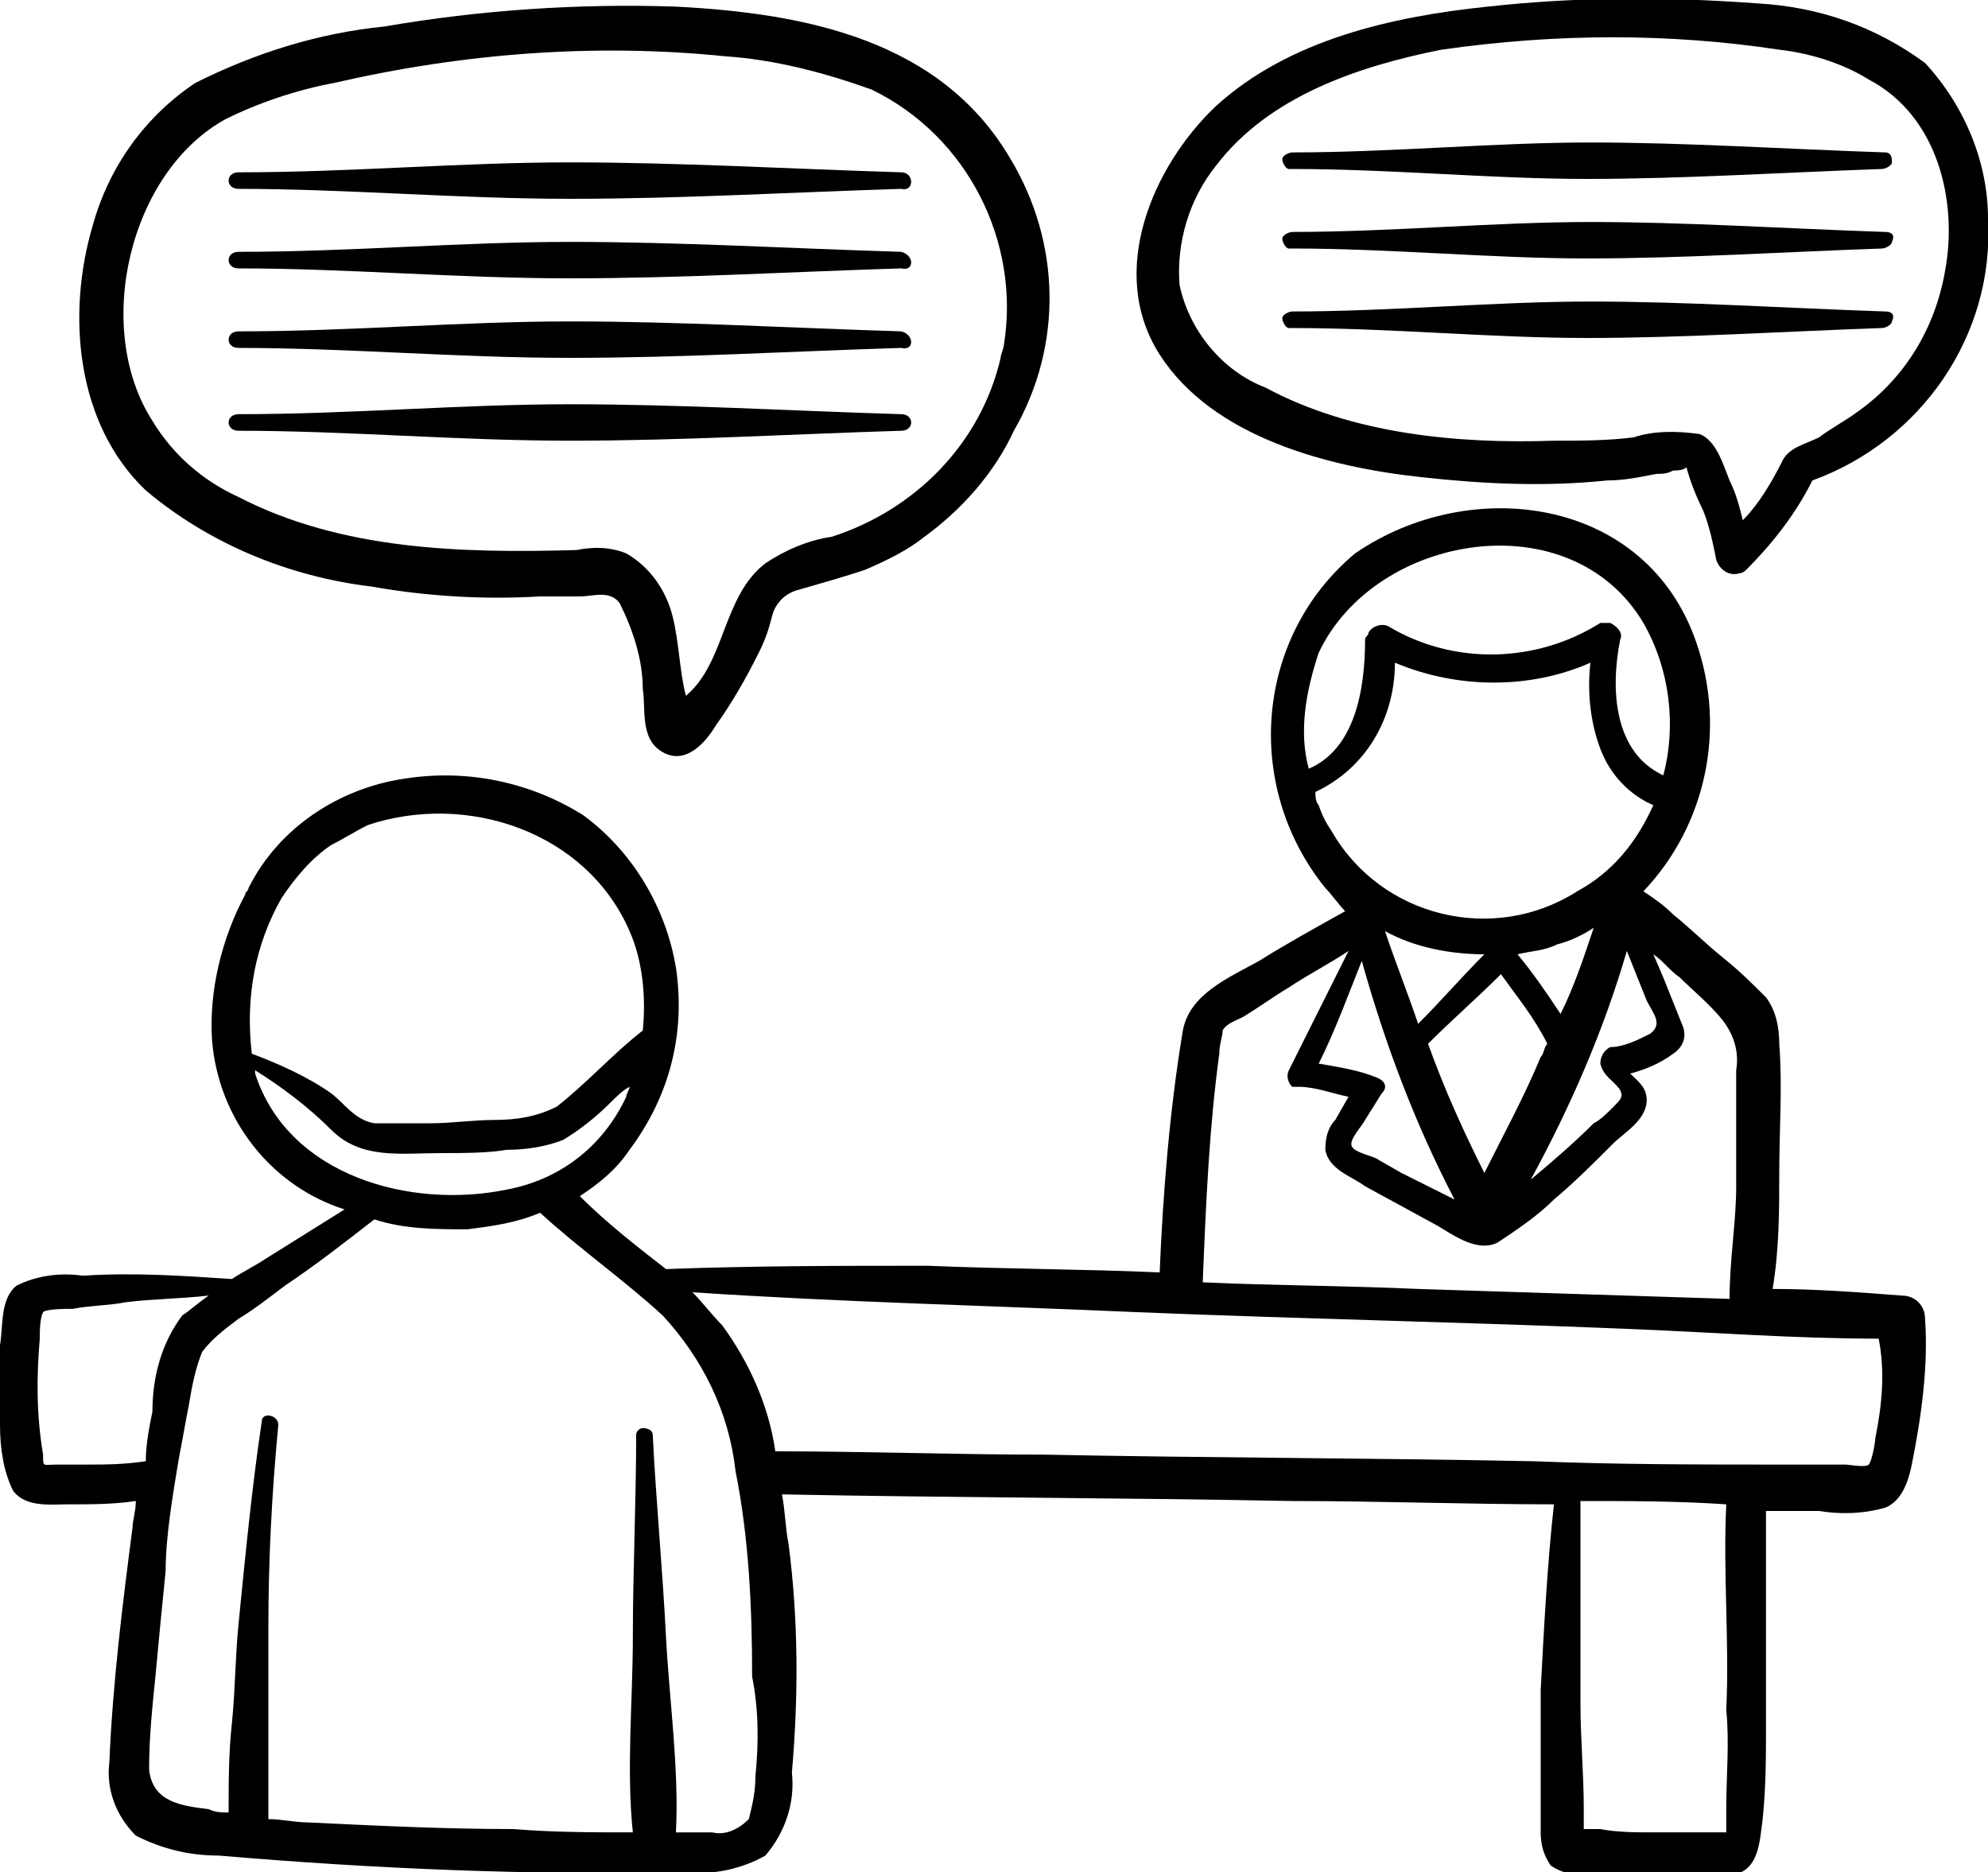 <?xml version="1.0" encoding="utf-8"?>
<!-- Generator: Adobe Illustrator 22.1.0, SVG Export Plug-In . SVG Version: 6.00 Build 0)  -->
<svg version="1.1" id="Calque_1" xmlns="http://www.w3.org/2000/svg" xmlns:xlink="http://www.w3.org/1999/xlink" x="0px" y="0px"
	 viewBox="0 0 60 56.5" style="enable-background:new 0 0 60 56.5;" xml:space="preserve">
<path id="Tracé_86" d="M58.1,39.8c0-0.4-0.3-0.7-0.7-0.7c-1.3-0.1-2.6-0.2-3.9-0.2c0.2-1.2,0.2-2.4,0.2-3.5c0-1.3,0.1-2.6,0-3.9
	c0-0.5-0.1-1-0.4-1.4c-0.4-0.4-0.8-0.8-1.3-1.2c-0.5-0.4-1-0.9-1.5-1.3c-0.3-0.3-0.6-0.5-0.9-0.7c1.9-2,2.5-4.9,1.6-7.5
	c-1.5-4.4-6.8-5.1-10.3-2.7c-3,2.5-3.4,7-0.9,10.1c0.2,0.2,0.4,0.5,0.6,0.7c-0.9,0.5-1.8,1-2.6,1.5c-0.9,0.5-2.1,1-2.3,2.1
	c-0.4,2.4-0.6,4.9-0.7,7.3c-2.3-0.1-4.6-0.1-7-0.2c-2.6,0-5.2,0-7.9,0.1c-0.9-0.7-1.8-1.4-2.6-2.2c0.6-0.4,1.1-0.8,1.5-1.4
	c1.2-1.6,1.7-3.5,1.4-5.5c-0.3-1.8-1.3-3.5-2.8-4.6c-1.6-1-3.5-1.4-5.4-1.1c-2,0.3-3.8,1.5-4.7,3.3c0,0.1-0.1,0.1-0.1,0.2l0,0
	c-0.7,1.3-1.1,2.9-1,4.4c0.2,2.4,1.8,4.4,4,5.1c-0.8,0.5-1.6,1-2.4,1.5c-0.3,0.2-0.7,0.4-1,0.6c-1.5-0.1-3-0.2-4.5-0.1
	c-0.7-0.1-1.4,0-2,0.3C0,39.2,0.1,40,0,40.6C0,41.4,0,42.2,0,43c0,0.7,0.1,1.4,0.4,2c0.4,0.5,1.1,0.4,1.7,0.4c0.7,0,1.3,0,2-0.1
	c0,0.3-0.1,0.6-0.1,0.8c-0.3,2.3-0.6,4.7-0.7,7.1c-0.1,0.8,0.2,1.6,0.8,2.2c0.8,0.4,1.6,0.6,2.5,0.6c4.7,0.4,9.4,0.6,14.1,0.5
	c0.8,0.1,1.7-0.1,2.4-0.5c0.6-0.7,0.9-1.6,0.8-2.5c0.2-2.3,0.2-4.6-0.1-6.9c-0.1-0.5-0.1-1-0.2-1.5c5.1,0.1,10.2,0.1,15.4,0.2
	c2.6,0,5.3,0.1,7.9,0.1c-0.2,1.8-0.3,3.7-0.4,5.6c0,1,0,2,0,2.9c0,0.5,0,0.9,0,1.4c0,0.4,0.1,0.7,0.3,1c0.3,0.2,0.6,0.3,1,0.2
	c0.5,0,1,0.1,1.5,0.1c1,0.1,1.9,0.1,2.9,0c0.9-0.1,0.9-1,1-1.7c0.1-1,0.1-1.9,0.1-2.9c0-2.1,0-4.3,0-6.4l1.6,0
	c0.6,0.1,1.3,0.1,2-0.1c0.5-0.2,0.7-0.8,0.8-1.3C58,42.7,58.2,41.2,58.1,39.8z M49.7,30.2c0.2,0.4,0.5,0.7,0.1,1
	c-0.4,0.2-0.8,0.4-1.2,0.4c-0.2,0.1-0.3,0.3-0.3,0.5c0.1,0.4,0.4,0.5,0.6,0.8c0.1,0.2,0,0.3-0.2,0.5s-0.4,0.4-0.6,0.5
	c-0.6,0.6-1.3,1.2-1.9,1.7c1.2-2.2,2.2-4.5,2.9-6.9L49.7,30.2z M41.5,32.5c-0.5-0.2-1.1-0.3-1.7-0.4c0.5-1,0.9-2.1,1.3-3.1
	c0.7,2.5,1.6,4.9,2.8,7.2l-1.6-0.8L41.6,35c-0.1-0.1-0.7-0.2-0.8-0.4c-0.1-0.2,0.3-0.6,0.4-0.8l0.5-0.8
	C41.9,32.8,41.8,32.6,41.5,32.5C41.6,32.5,41.5,32.5,41.5,32.5L41.5,32.5z M41.8,28.1c0.9,0.5,2,0.7,3,0.7c-0.7,0.7-1.3,1.4-2,2.1
	C42.5,30,42.1,29,41.8,28.1L41.8,28.1z M43.1,31.5c0.7-0.7,1.5-1.4,2.2-2.1c0.5,0.7,1,1.3,1.4,2.1c0,0,0,0,0,0
	c-0.1,0.1-0.1,0.3-0.2,0.4c-0.5,1.2-1.1,2.3-1.7,3.5C44.2,34.2,43.6,32.9,43.1,31.5L43.1,31.5z M45.8,28.8c0.4-0.1,0.8-0.1,1.2-0.3
	c0.4-0.1,0.8-0.3,1.1-0.5c-0.3,0.9-0.6,1.8-1,2.6C46.7,30,46.3,29.4,45.8,28.8L45.8,28.8z M39.8,19.7c1.7-3.6,7.6-4.6,9.8-0.9
	c0.8,1.4,1,3.1,0.6,4.6c-1.5-0.7-1.6-2.6-1.3-4.1c0.1-0.2-0.1-0.4-0.3-0.5c-0.1,0-0.2,0-0.3,0c-1.9,1.2-4.4,1.3-6.4,0.1
	c-0.2-0.1-0.5,0-0.6,0.2c0,0.1-0.1,0.1-0.1,0.2c0,1.5-0.3,3.3-1.7,3.9C39.2,22.1,39.4,20.9,39.8,19.7L39.8,19.7z M39.8,24.3
	c-0.1-0.1-0.1-0.3-0.1-0.4c1.5-0.7,2.4-2.2,2.4-3.9c1.9,0.8,4.1,0.8,5.9,0c-0.1,0.9,0,1.8,0.3,2.6c0.3,0.8,0.9,1.4,1.6,1.7
	c-0.5,1.1-1.2,2-2.3,2.6c-2.5,1.6-5.9,0.8-7.4-1.8C40,24.8,39.9,24.6,39.8,24.3L39.8,24.3z M36.8,31.8c0-0.3,0.1-0.5,0.1-0.7
	c0.1-0.2,0.4-0.3,0.6-0.4c0.5-0.3,0.9-0.6,1.4-0.9c0.6-0.4,1.2-0.7,1.8-1.1c-0.6,1.2-1.2,2.4-1.8,3.6c-0.1,0.2,0,0.4,0.1,0.5
	c0.1,0,0.1,0,0.2,0c0.5,0,1,0.2,1.5,0.3l-0.4,0.7c-0.2,0.2-0.3,0.5-0.3,0.9c0.1,0.6,0.8,0.8,1.2,1.1l2.2,1.2
	c0.5,0.3,1.2,0.8,1.8,0.5c0.6-0.4,1.2-0.8,1.7-1.3c0.6-0.5,1.2-1.1,1.8-1.7c0.3-0.3,1-0.7,1-1.3c0-0.4-0.3-0.6-0.5-0.8
	c0.4-0.1,0.9-0.3,1.3-0.6c0.3-0.2,0.4-0.5,0.3-0.8c-0.2-0.5-0.4-1-0.6-1.5l-0.3-0.7c0.3,0.2,0.5,0.5,0.8,0.7
	c0.4,0.4,0.9,0.8,1.3,1.3c0.3,0.4,0.5,0.9,0.4,1.5c0,1.2,0,2.3,0,3.5c0,1.1-0.2,2.2-0.2,3.4c-3.1-0.1-6.3-0.2-9.4-0.3
	c-2.2-0.1-4.3-0.1-6.5-0.2C36.4,36.2,36.5,34,36.8,31.8z M8.5,27.1c0.4-0.6,0.9-1.2,1.5-1.6c0.4-0.2,0.7-0.4,1.1-0.6
	c3-1,6.6,0.2,7.9,3.2c0.4,0.9,0.5,2,0.4,3c-0.9,0.7-1.7,1.6-2.6,2.3c-0.6,0.3-1.2,0.4-1.9,0.4c-0.6,0-1.3,0.1-1.9,0.1
	c-0.6,0-1.1,0-1.7,0c-0.6-0.1-0.9-0.6-1.3-0.9c-0.7-0.5-1.6-0.9-2.4-1.2C7.4,30.1,7.7,28.5,8.5,27.1z M7.7,32.4c0,0,0-0.1,0-0.1
	c0.8,0.5,1.6,1.1,2.3,1.8c0.9,0.9,2.1,0.7,3.3,0.7c0.7,0,1.4,0,2-0.1c0.6,0,1.2-0.1,1.7-0.3c0.5-0.3,1-0.7,1.4-1.1
	c0.2-0.2,0.4-0.4,0.6-0.5c0,0.1-0.1,0.2-0.1,0.3c-0.7,1.5-2,2.5-3.6,2.8C12.4,36.5,8.7,35.5,7.7,32.4L7.7,32.4z M2.6,44.2
	c-0.3,0-0.6,0-0.9,0c-0.4,0-0.4,0.1-0.4-0.3c-0.2-1.2-0.2-2.3-0.1-3.5c0-0.2,0-0.6,0.1-0.8c0.1-0.1,0.7-0.1,0.9-0.1
	c0.5-0.1,1.1-0.1,1.6-0.2c0.8-0.1,1.6-0.1,2.5-0.2c-0.3,0.2-0.5,0.4-0.8,0.6c-0.6,0.8-0.9,1.8-0.9,2.9c-0.1,0.5-0.2,1-0.2,1.5
	C3.7,44.2,3.2,44.2,2.6,44.2z M22.8,53.6c0,0.5-0.1,0.9-0.2,1.3c-0.3,0.3-0.7,0.5-1.1,0.4c-0.4,0-0.8,0-1.1,0c0.1-1.9-0.2-4-0.3-5.9
	c-0.1-2-0.3-4.1-0.4-6.1c0-0.1-0.1-0.2-0.3-0.2c-0.1,0-0.2,0.1-0.2,0.2c0,2-0.1,4.1-0.1,6.1c0,1.9-0.2,4,0,5.9c-1.2,0-2.4,0-3.6-0.1
	c-2.1,0-4.1-0.1-6.2-0.2c-0.4,0-0.8-0.1-1.2-0.1c0-0.9,0-1.9,0-2.8c0-1,0-2,0-3c0-2,0.1-4,0.3-6.1c0-0.3-0.5-0.4-0.5-0.1
	c-0.3,2-0.5,4.1-0.7,6.1c-0.1,1-0.1,2-0.2,3c-0.1,0.9-0.1,1.8-0.1,2.7c-0.2,0-0.4,0-0.6-0.1c-0.8-0.1-1.7-0.2-1.8-1.2
	c0-1,0.1-1.9,0.2-2.9c0.1-1.1,0.2-2.1,0.3-3.1C5,46.4,5.2,45.2,5.4,44c0.1-0.5,0.2-1.1,0.3-1.6c0.1-0.6,0.2-1.1,0.4-1.6
	c0.3-0.4,0.7-0.7,1.1-1c0.5-0.3,1-0.7,1.4-1c0.9-0.6,1.8-1.3,2.7-2c0.9,0.3,1.9,0.3,2.8,0.3c0.8-0.1,1.5-0.2,2.2-0.5
	c1.2,1.1,2.5,2,3.7,3.1c1.2,1.3,2,2.9,2.2,4.7c0.4,2,0.5,4.1,0.5,6.2C22.9,51.6,22.9,52.6,22.8,53.6L22.8,53.6z M52.1,54.6
	c0,0.2,0,0.3,0,0.5c0,0.1,0,0.1,0,0.2c-0.2,0-0.4,0-0.6,0c-0.5,0-1.1,0-1.6,0s-1.1,0-1.6-0.1c-0.2,0-0.3,0-0.5,0c0-0.2,0-0.5,0-0.6
	c0-1.1-0.1-2.1-0.1-3.2c0-2,0-4.1,0-6.1c1.5,0,2.9,0,4.4,0.1c-0.1,2.1,0.1,4.2,0,6.2C52.2,52.6,52.1,53.6,52.1,54.6z M56.6,43.4
	c0,0.1-0.1,0.7-0.2,0.8c-0.1,0.1-0.6,0-0.7,0l-1.9,0c-2.5,0-5,0-7.5-0.1c-4.9-0.1-9.8-0.1-14.8-0.2c-2.7,0-5.4-0.1-8.1-0.1
	c-0.2-1.4-0.8-2.7-1.6-3.8c-0.3-0.3-0.6-0.7-0.9-1c4.5,0.3,8.9,0.4,13.4,0.6c4.9,0.2,9.8,0.3,14.7,0.5c2.6,0.1,5.1,0.3,7.7,0.3
	C56.9,41.4,56.8,42.4,56.6,43.4L56.6,43.4z"/>
<path id="Tracé_87" d="M30.5,4.8c-2.1-3.6-6.2-4.4-10.1-4.6c-2.9-0.1-5.9,0.1-8.8,0.6C9.6,1,7.7,1.6,5.9,2.5C4.4,3.5,3.3,5,2.8,6.8
	c-0.8,2.7-0.5,6,1.6,8c1.9,1.6,4.3,2.6,6.8,2.9c1.7,0.3,3.4,0.4,5.1,0.3c0.4,0,0.8,0,1.2,0c0.4,0,0.9-0.2,1.2,0.2
	c0.4,0.8,0.7,1.7,0.7,2.6c0.1,0.6-0.1,1.5,0.6,1.9c0.7,0.4,1.3-0.3,1.6-0.8c0.5-0.7,0.9-1.4,1.3-2.2c0.2-0.4,0.3-0.7,0.4-1.1
	c0.1-0.4,0.4-0.7,0.8-0.8c0.7-0.2,1.4-0.4,2-0.6c0.7-0.3,1.3-0.6,1.8-1c1.1-0.8,2.1-1.9,2.7-3.2C32.1,10.4,32,7.3,30.5,4.8z
	 M30.3,10.4c0,0.1-0.1,0.3-0.1,0.4c-0.6,2.6-2.6,4.6-5.1,5.4c-0.7,0.1-1.4,0.4-2,0.8c-1.3,1-1.2,3-2.4,4c-0.2-0.8-0.2-1.6-0.4-2.4
	c-0.2-0.8-0.7-1.5-1.4-1.9c-0.5-0.2-1-0.2-1.5-0.1c-3.5,0.1-7.1,0-10.2-1.6c-1.1-0.5-2-1.3-2.6-2.3C2.8,9.9,3.9,5.2,6.8,3.6
	c1-0.5,2.2-0.9,3.3-1.1C14,1.6,18,1.3,21.9,1.7c1.5,0.1,3,0.5,4.4,1C29.2,4.1,30.8,7.3,30.3,10.4L30.3,10.4z"/>
<path id="Tracé_88" d="M60,6.6c0-1.7-0.7-3.4-1.9-4.7c-1.5-1.1-3.2-1.7-5.1-1.8c-2.7-0.2-5.4-0.2-8.1,0.1c-2.9,0.3-6,1-8.2,3
	c-1.9,1.8-3.3,5-1.7,7.5c1.6,2.5,5.1,3.4,7.9,3.7c1.8,0.2,3.7,0.3,5.6,0.1c0.5,0,1-0.1,1.5-0.2c0.2,0,0.3,0,0.5-0.1
	c0.1,0,0.3,0,0.4-0.1l0,0c0.1,0.4,0.3,0.9,0.5,1.3c0.2,0.5,0.3,1,0.4,1.5c0.1,0.3,0.4,0.5,0.7,0.4c0.1,0,0.2-0.1,0.2-0.1
	c0.8-0.8,1.5-1.7,2-2.7C58,13.3,60.2,10.1,60,6.6z M58.7,8.2c-0.3,1.7-1.2,3.2-2.6,4.2c-0.4,0.3-0.8,0.5-1.2,0.8
	c-0.4,0.2-0.9,0.3-1.1,0.7c-0.3,0.6-0.7,1.3-1.2,1.8c-0.1-0.4-0.2-0.8-0.4-1.2c-0.2-0.5-0.4-1.2-0.9-1.4c-0.7-0.1-1.4-0.1-2,0.1
	c-0.8,0.1-1.6,0.1-2.4,0.1c-2.9,0.1-6.1-0.2-8.7-1.6c-1.3-0.5-2.3-1.7-2.6-3.1c-0.1-1.3,0.3-2.6,1.1-3.6c1.6-2.1,4.3-3,6.8-3.5
	C47,1,50.4,1,53.7,1.5c0.9,0.1,1.9,0.4,2.7,0.9C58.5,3.5,59.1,6.1,58.7,8.2L58.7,8.2z"/>
<path id="Tracé_89" d="M27.2,5.2c-3.3-0.1-6.7-0.3-10-0.3s-6.6,0.3-10,0.3c-0.4,0-0.4,0.5,0,0.5c3.3,0,6.6,0.3,10,0.3
	s6.7-0.2,10-0.3C27.6,5.8,27.6,5.2,27.2,5.2z"/>
<path id="Tracé_90" d="M27.2,7.6c-3.3-0.1-6.7-0.3-10-0.3s-6.6,0.3-10,0.3c-0.4,0-0.4,0.5,0,0.5c3.3,0,6.6,0.3,10,0.3
	s6.7-0.2,10-0.3C27.6,8.2,27.6,7.7,27.2,7.6z"/>
<path id="Tracé_91" d="M27.2,10c-3.3-0.1-6.7-0.3-10-0.3s-6.6,0.3-10,0.3c-0.4,0-0.4,0.5,0,0.5c3.3,0,6.6,0.3,10,0.3
	s6.7-0.2,10-0.3C27.6,10.6,27.6,10.1,27.2,10z"/>
<path id="Tracé_92" d="M27.2,12.5c-3.3-0.1-6.7-0.3-10-0.3s-6.6,0.3-10,0.3c-0.4,0-0.4,0.5,0,0.5c3.3,0,6.6,0.3,10,0.3
	s6.7-0.2,10-0.3C27.6,13,27.6,12.5,27.2,12.5z"/>
<path id="Tracé_93" d="M56.9,4.6c-3-0.1-6-0.3-8.9-0.3S42,4.6,39,4.6c-0.1,0-0.3,0.1-0.3,0.2c0,0.1,0.1,0.3,0.2,0.3c0,0,0,0,0.1,0
	c3,0,6,0.3,8.9,0.3s6-0.2,8.9-0.3c0.1,0,0.3-0.1,0.3-0.2S57.1,4.6,56.9,4.6C56.9,4.6,56.9,4.6,56.9,4.6z"/>
<path id="Tracé_94" d="M56.9,7c-3-0.1-6-0.3-8.9-0.3S42,7,39,7c-0.1,0-0.3,0.1-0.3,0.2c0,0.1,0.1,0.3,0.2,0.3c0,0,0,0,0.1,0
	c3,0,6,0.3,8.9,0.3s6-0.2,8.9-0.3c0.1,0,0.3-0.1,0.3-0.2C57.2,7.1,57.1,7,56.9,7C56.9,7,56.9,7,56.9,7z"/>
<path id="Tracé_95" d="M56.9,9.4c-3-0.1-6-0.3-8.9-0.3S42,9.4,39,9.4c-0.1,0-0.3,0.1-0.3,0.2c0,0.1,0.1,0.3,0.2,0.3c0,0,0,0,0.1,0
	c3,0,6,0.3,8.9,0.3s6-0.2,8.9-0.3c0.1,0,0.3-0.1,0.3-0.2C57.2,9.5,57.1,9.4,56.9,9.4C56.9,9.4,56.9,9.4,56.9,9.4z"/>
</svg>
